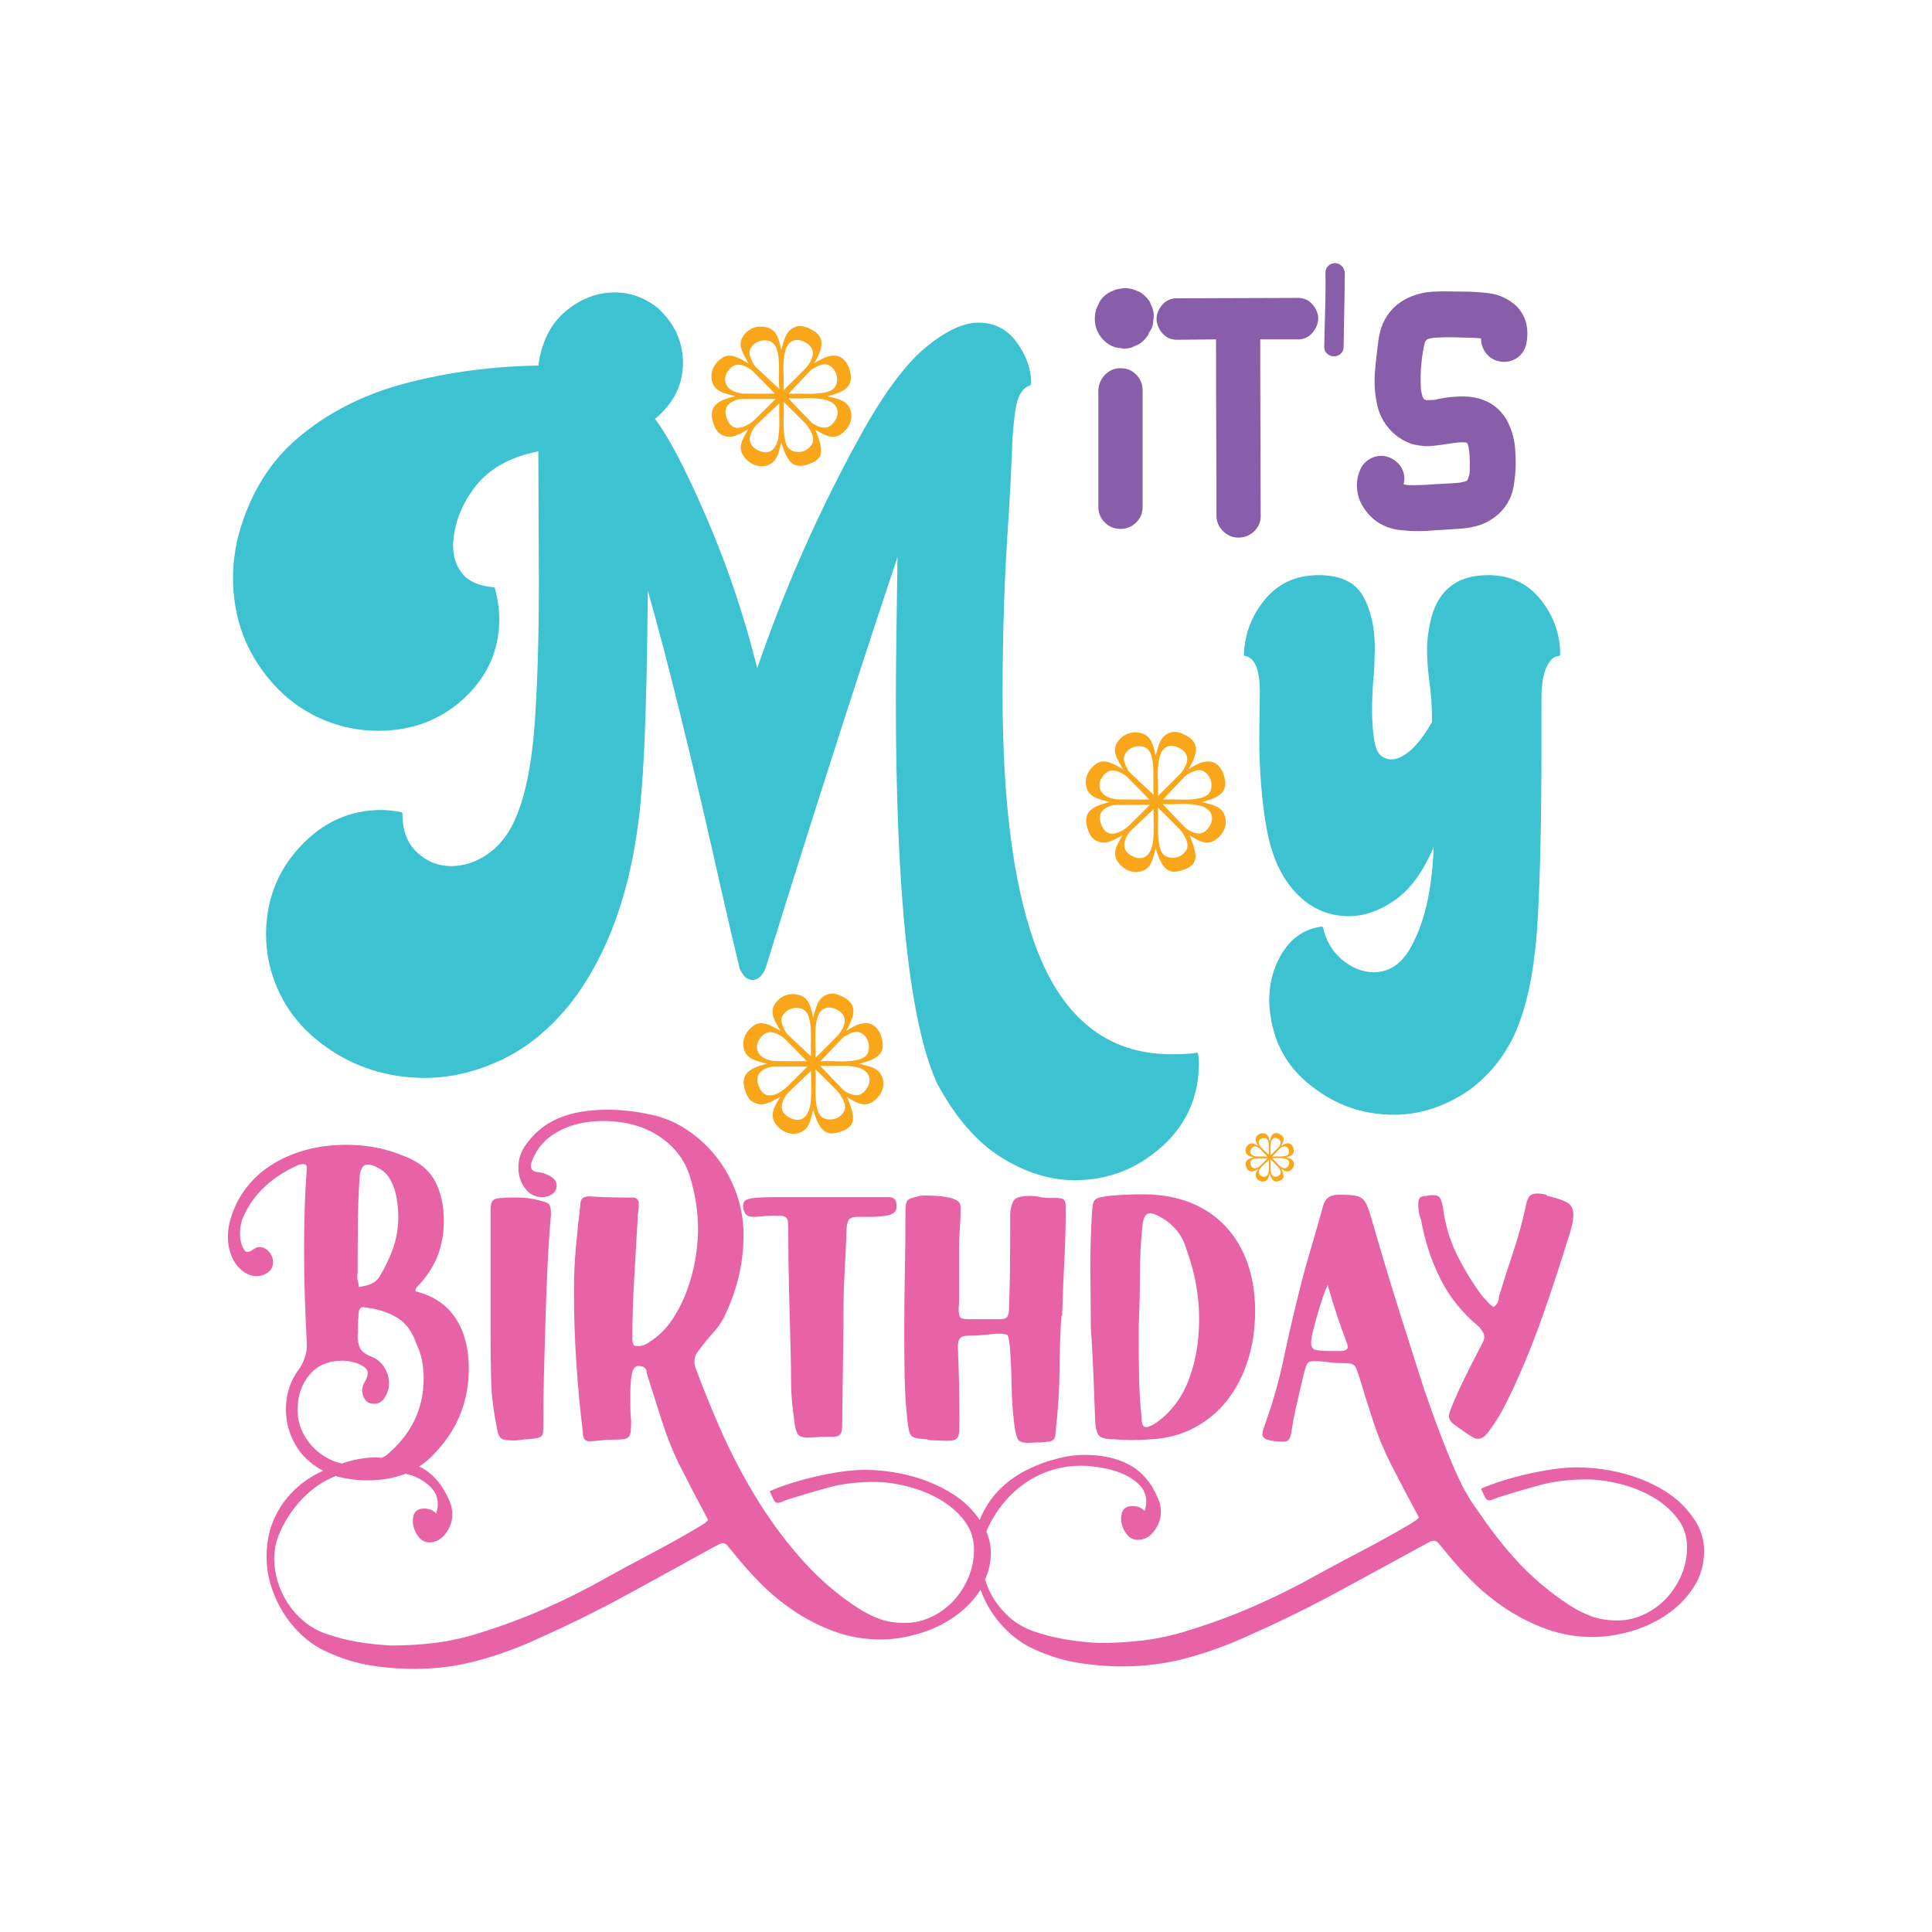 <?xml version="1.0" encoding="utf-8"?>
<!-- Generator: Adobe Illustrator 22.0.1, SVG Export Plug-In . SVG Version: 6.00 Build 0)  -->
<svg version="1.1" id="Layer_1" xmlns="http://www.w3.org/2000/svg" xmlns:xlink="http://www.w3.org/1999/xlink" x="0px" y="0px"
	 width="864px" height="864px" viewBox="0 0 864 864" style="enable-background:new 0 0 864 864;" xml:space="preserve">
<style type="text/css">
	.st0{fill:#F9A61A;}
	.st1{fill:#E863A5;}
	.st2{fill:#3DC2D1;}
	.st3{fill:#885EAA;}
</style>
<g>
	<path class="st0" d="M384.155,475.697c4.496,1.173,9.287,1.68,10.601,6.787c0.98,3.811-0.758,7.264-3.674,9.664
		c-4.289,3.53-8.281,0.876-12.301-1.549c4.198,9.835,3.602,13.13-2.602,15.387c-6.59,2.397-9.579,0.135-12.541-9.596
		c-1.191,4.377-1.692,9.351-7.08,10.442c-3.8,0.769-7.22-0.972-9.53-4.004c-3.232-4.244-0.592-8.047,1.852-12.288
		c-4.022,2.12-7.555,4.652-11.807,2.473c-2.464-1.263-3.409-3.708-4.094-6.2c-1.618-5.88,1.311-9.127,10.128-11.09
		c-4.589-1.337-9.812-1.867-10.614-7.612c-0.528-3.78,1.294-7.121,4.435-9.363c2.959-2.113,6.09-1.415,12.106,2.334
		c-2.281-4.294-5.626-8.404-1.892-12.977c2.49-3.049,6.263-4.219,10.076-3.181c4.734,1.288,5.418,5.684,6.398,10.086
		c1.318-4.203,1.821-8.65,6.448-10.319c2.436-0.879,4.703-0.012,6.862,1.092c5.743,2.939,6.255,7.05,1.49,15.159
		c3.413-1.924,6.306-3.831,9.888-3.289c2.942,0.445,5.292,3.2,6.171,7.233C395.759,470.78,393.059,473.673,384.155,475.697z
		 M360.788,474.583c-3.284-3.368-6.384-6.631-9.585-9.79c-1.406-1.387-3.123-2.387-5.056-2.937
		c-1.976-0.563-3.729-0.187-5.203,1.284c-4.093,4.086-2.881,9.153,2.617,10.811c1.088,0.328,2.242,0.588,3.37,0.604
		C351.504,474.622,356.078,474.583,360.788,474.583z M362.798,472.495c-0.599-5.571,0.49-11.243-0.86-16.821
		c-0.569-2.352-1.755-4.41-4.344-4.819c-2.839-0.449-5.438,0.421-7.228,2.77c-1.63,2.139-0.785,4.383,0.252,6.497
		c0.43,0.877,0.911,1.804,1.601,2.467C355.645,465.881,359.148,469.093,362.798,472.495z M366.829,476.657
		c3.469,3.645,6.648,7.072,9.936,10.391c1.216,1.227,2.799,2.008,4.482,2.484c2.185,0.619,4.033,0.083,5.528-1.667
		c3.672-4.299,2.444-8.904-2.988-10.423C378.255,475.896,372.575,476.954,366.829,476.657z M362.748,478.881
		c-3.602,3.408-7.087,6.645-10.486,9.97c-0.742,0.726-1.267,1.721-1.737,2.67c-1.955,3.951-0.76,6.947,3.398,8.681
		c3.659,1.527,6.435,0.194,7.863-3.814c0.274-0.768,0.488-1.574,0.602-2.38C363.106,488.959,362.595,483.893,362.748,478.881z
		 M366.911,474.636c5.504-0.39,11.084,0.608,16.594-0.651c2.431-0.556,4.594-1.718,5.008-4.45c0.416-2.748-0.401-5.308-2.612-7.073
		c-2.169-1.731-4.52-0.937-6.71,0.19c-0.941,0.484-1.926,1.021-2.65,1.768C373.345,467.712,370.238,471.09,366.911,474.636z
		 M364.652,478.153c0.435,6.251-0.496,11.841,0.723,17.354c0.537,2.429,1.76,4.599,4.467,5.027c2.746,0.434,5.316-0.396,7.069-2.629
		c1.708-2.176,0.97-4.539-0.21-6.717c-0.622-1.148-1.327-2.308-2.226-3.238C371.45,484.822,368.321,481.795,364.652,478.153z
		 M364.691,473.017c3.583-3.552,6.816-6.656,9.914-9.888c1.003-1.046,1.803-2.359,2.433-3.676c1.587-3.319,0.564-6.153-2.674-7.861
		c-4.269-2.251-7.729-0.778-8.973,4.101C363.976,461.241,364.996,466.904,364.691,473.017z M361.075,476.979
		c-5.435,0-10.432-0.046-15.428,0.029c-1.391,0.021-2.739,0.535-3.977,1.213c-3.026,1.657-3.736,4.374-2.132,8.065
		c1.383,3.182,3.732,4.259,6.97,3.187c2.071-0.685,3.834-1.892,5.377-3.389C354.889,483.171,357.835,480.196,361.075,476.979z"/>
	<path class="st0" d="M537.311,358.656c4.496,1.173,9.287,1.68,10.601,6.787c0.98,3.811-0.758,7.264-3.674,9.664
		c-4.289,3.53-8.281,0.876-12.301-1.549c4.198,9.835,3.602,13.13-2.602,15.387c-6.59,2.397-9.579,0.135-12.541-9.596
		c-1.191,4.377-1.692,9.351-7.08,10.442c-3.8,0.769-7.22-0.972-9.53-4.004c-3.232-4.244-0.592-8.047,1.852-12.288
		c-4.022,2.12-7.555,4.652-11.807,2.473c-2.464-1.263-3.409-3.708-4.094-6.2c-1.618-5.88,1.311-9.127,10.128-11.09
		c-4.589-1.337-9.812-1.867-10.614-7.612c-0.528-3.78,1.294-7.121,4.435-9.363c2.959-2.113,6.09-1.415,12.106,2.334
		c-2.281-4.294-5.626-8.404-1.892-12.977c2.49-3.049,6.263-4.219,10.076-3.181c4.734,1.288,5.418,5.684,6.398,10.086
		c1.318-4.203,1.821-8.65,6.448-10.319c2.436-0.879,4.703-0.012,6.862,1.092c5.743,2.939,6.255,7.05,1.49,15.159
		c3.413-1.924,6.306-3.831,9.888-3.289c2.942,0.445,5.292,3.2,6.171,7.233C548.915,353.739,546.215,356.632,537.311,358.656z
		 M513.944,357.542c-3.284-3.368-6.384-6.631-9.585-9.79c-1.406-1.387-3.123-2.387-5.056-2.938
		c-1.976-0.563-3.729-0.187-5.203,1.284c-4.093,4.086-2.881,9.153,2.617,10.811c1.088,0.328,2.242,0.588,3.37,0.604
		C504.66,357.581,509.233,357.542,513.944,357.542z M515.953,355.454c-0.599-5.571,0.49-11.243-0.86-16.821
		c-0.569-2.352-1.755-4.41-4.344-4.819c-2.839-0.449-5.438,0.421-7.228,2.77c-1.63,2.139-0.785,4.383,0.252,6.497
		c0.43,0.877,0.911,1.804,1.601,2.467C508.801,348.84,512.304,352.052,515.953,355.454z M519.985,359.616
		c3.469,3.645,6.648,7.072,9.936,10.391c1.216,1.227,2.799,2.008,4.482,2.484c2.185,0.619,4.033,0.083,5.528-1.667
		c3.672-4.299,2.444-8.904-2.988-10.423C531.411,358.855,525.73,359.913,519.985,359.616z M515.904,361.84
		c-3.602,3.408-7.087,6.645-10.486,9.97c-0.742,0.726-1.267,1.721-1.737,2.67c-1.955,3.95-0.76,6.947,3.398,8.681
		c3.659,1.527,6.435,0.194,7.863-3.814c0.274-0.768,0.488-1.574,0.602-2.38C516.261,371.918,515.751,366.852,515.904,361.84z
		 M520.067,357.595c5.504-0.39,11.084,0.608,16.593-0.651c2.431-0.556,4.594-1.718,5.008-4.45c0.416-2.748-0.401-5.308-2.612-7.073
		c-2.169-1.731-4.52-0.937-6.71,0.19c-0.941,0.484-1.926,1.021-2.65,1.768C526.501,350.671,523.393,354.049,520.067,357.595z
		 M517.807,361.112c0.435,6.251-0.496,11.841,0.723,17.354c0.537,2.429,1.76,4.599,4.467,5.027c2.746,0.434,5.316-0.396,7.069-2.629
		c1.708-2.176,0.97-4.539-0.21-6.717c-0.622-1.148-1.327-2.308-2.226-3.238C524.606,367.781,521.477,364.754,517.807,361.112z
		 M517.847,355.976c3.583-3.552,6.816-6.656,9.914-9.888c1.003-1.046,1.803-2.359,2.433-3.676c1.587-3.319,0.564-6.153-2.674-7.861
		c-4.269-2.251-7.729-0.778-8.973,4.101C517.131,344.2,518.151,349.863,517.847,355.976z M514.23,359.938
		c-5.435,0-10.432-0.046-15.428,0.029c-1.391,0.021-2.739,0.535-3.977,1.213c-3.026,1.657-3.736,4.373-2.132,8.065
		c1.383,3.182,3.733,4.259,6.97,3.187c2.071-0.685,3.834-1.892,5.377-3.389C508.045,366.13,510.99,363.155,514.23,359.938z"/>
	<path class="st0" d="M574.915,517.57c1.557,0.406,3.217,0.582,3.672,2.351c0.34,1.32-0.262,2.516-1.273,3.348
		c-1.486,1.223-2.869,0.304-4.261-0.536c1.454,3.407,1.248,4.548-0.901,5.33c-2.283,0.83-3.318,0.047-4.344-3.324
		c-0.413,1.516-0.586,3.239-2.452,3.617c-1.316,0.266-2.501-0.337-3.301-1.387c-1.12-1.47-0.205-2.788,0.641-4.257
		c-1.393,0.734-2.617,1.611-4.09,0.857c-0.853-0.437-1.181-1.284-1.418-2.148c-0.56-2.037,0.454-3.161,3.508-3.841
		c-1.59-0.463-3.399-0.647-3.677-2.637c-0.183-1.309,0.448-2.466,1.536-3.243c1.025-0.732,2.11-0.49,4.193,0.809
		c-0.79-1.488-1.949-2.911-0.655-4.495c0.863-1.056,2.169-1.461,3.49-1.102c1.64,0.446,1.877,1.969,2.216,3.494
		c0.457-1.456,0.631-2.996,2.233-3.574c0.844-0.304,1.629-0.004,2.377,0.378c1.989,1.018,2.167,2.442,0.516,5.251
		c1.182-0.667,2.184-1.327,3.425-1.139c1.019,0.154,1.833,1.109,2.137,2.505C578.935,515.867,577.999,516.869,574.915,517.57z
		 M566.821,517.184c-1.138-1.167-2.211-2.297-3.32-3.391c-0.487-0.481-1.082-0.827-1.751-1.018
		c-0.685-0.195-1.292-0.065-1.802,0.445c-1.418,1.415-0.998,3.171,0.907,3.745c0.377,0.114,0.777,0.204,1.167,0.209
		C563.605,517.198,565.189,517.184,566.821,517.184z M567.517,516.461c-0.207-1.93,0.17-3.894-0.298-5.827
		c-0.197-0.815-0.608-1.528-1.505-1.669c-0.983-0.156-1.884,0.146-2.504,0.959c-0.565,0.741-0.272,1.518,0.087,2.251
		c0.149,0.304,0.316,0.625,0.555,0.854C565.039,514.17,566.253,515.283,567.517,516.461z M568.914,517.903
		c1.202,1.262,2.303,2.45,3.442,3.599c0.421,0.425,0.97,0.696,1.553,0.861c0.757,0.214,1.397,0.029,1.915-0.577
		c1.272-1.489,0.846-3.084-1.035-3.61C572.871,517.639,570.904,518.006,568.914,517.903z M567.5,518.673
		c-1.248,1.181-2.455,2.302-3.632,3.454c-0.257,0.251-0.439,0.596-0.602,0.925c-0.677,1.368-0.263,2.406,1.177,3.007
		c1.268,0.529,2.229,0.067,2.724-1.321c0.095-0.266,0.169-0.545,0.209-0.824C567.624,522.164,567.447,520.409,567.5,518.673z
		 M568.942,517.203c1.906-0.135,3.839,0.211,5.748-0.226c0.842-0.192,1.591-0.595,1.735-1.541c0.144-0.952-0.139-1.839-0.905-2.45
		c-0.751-0.599-1.566-0.324-2.324,0.066c-0.326,0.168-0.667,0.354-0.918,0.612C571.171,514.804,570.094,515.974,568.942,517.203z
		 M568.159,518.421c0.151,2.165-0.172,4.102,0.25,6.011c0.186,0.841,0.61,1.593,1.547,1.741c0.951,0.15,1.841-0.137,2.449-0.911
		c0.592-0.754,0.336-1.572-0.073-2.327c-0.215-0.398-0.459-0.8-0.771-1.122C570.514,520.731,569.43,519.683,568.159,518.421z
		 M568.173,516.642c1.241-1.23,2.361-2.305,3.434-3.425c0.347-0.362,0.625-0.817,0.843-1.273c0.55-1.15,0.195-2.131-0.926-2.723
		c-1.479-0.78-2.677-0.269-3.108,1.421C567.925,512.563,568.278,514.525,568.173,516.642z M566.92,518.014
		c-1.882,0-3.614-0.016-5.344,0.01c-0.482,0.007-0.949,0.185-1.377,0.42c-1.048,0.574-1.294,1.515-0.738,2.794
		c0.479,1.102,1.293,1.475,2.414,1.104c0.717-0.237,1.328-0.656,1.863-1.174C564.778,520.159,565.798,519.129,566.92,518.014z"/>
	<path class="st0" d="M369.889,177.169c4.496,1.173,9.287,1.68,10.601,6.787c0.98,3.811-0.758,7.264-3.674,9.664
		c-4.29,3.53-8.281,0.876-12.301-1.549c4.198,9.835,3.602,13.13-2.602,15.387c-6.59,2.397-9.579,0.135-12.541-9.596
		c-1.191,4.377-1.692,9.351-7.08,10.442c-3.8,0.769-7.22-0.972-9.53-4.004c-3.232-4.244-0.592-8.047,1.852-12.288
		c-4.022,2.12-7.555,4.652-11.807,2.473c-2.464-1.263-3.409-3.708-4.094-6.2c-1.618-5.88,1.311-9.127,10.128-11.09
		c-4.589-1.337-9.812-1.867-10.614-7.612c-0.528-3.78,1.294-7.121,4.435-9.363c2.959-2.113,6.09-1.415,12.106,2.334
		c-2.281-4.294-5.626-8.404-1.892-12.977c2.49-3.049,6.263-4.219,10.076-3.181c4.734,1.288,5.418,5.684,6.398,10.086
		c1.318-4.203,1.821-8.65,6.448-10.319c2.436-0.879,4.703-0.012,6.862,1.092c5.743,2.939,6.255,7.05,1.49,15.159
		c3.413-1.924,6.306-3.831,9.888-3.289c2.942,0.445,5.292,3.2,6.171,7.233C381.493,172.251,378.793,175.145,369.889,177.169z
		 M346.522,176.054c-3.284-3.368-6.384-6.631-9.585-9.79c-1.406-1.387-3.123-2.387-5.056-2.937
		c-1.976-0.563-3.729-0.187-5.203,1.284c-4.093,4.086-2.881,9.153,2.617,10.811c1.088,0.328,2.242,0.588,3.37,0.604
		C337.238,176.094,341.812,176.054,346.522,176.054z M348.532,173.967c-0.599-5.571,0.49-11.243-0.86-16.821
		c-0.569-2.352-1.755-4.41-4.344-4.819c-2.839-0.449-5.438,0.421-7.228,2.77c-1.63,2.139-0.785,4.383,0.252,6.497
		c0.43,0.877,0.911,1.804,1.601,2.467C341.379,167.353,344.882,170.565,348.532,173.967z M352.563,178.129
		c3.469,3.645,6.648,7.072,9.936,10.391c1.216,1.227,2.799,2.008,4.482,2.484c2.185,0.619,4.033,0.083,5.528-1.667
		c3.672-4.299,2.444-8.904-2.988-10.423C363.989,177.368,358.309,178.426,352.563,178.129z M348.482,180.352
		c-3.602,3.408-7.087,6.645-10.486,9.97c-0.742,0.726-1.267,1.721-1.737,2.67c-1.955,3.951-0.76,6.947,3.398,8.681
		c3.659,1.527,6.435,0.194,7.863-3.814c0.274-0.768,0.488-1.574,0.602-2.38C348.84,190.431,348.329,185.365,348.482,180.352z
		 M352.645,176.108c5.504-0.39,11.084,0.608,16.593-0.651c2.431-0.556,4.594-1.718,5.008-4.45c0.416-2.748-0.401-5.308-2.612-7.073
		c-2.169-1.731-4.52-0.937-6.71,0.19c-0.941,0.484-1.926,1.021-2.65,1.768C359.079,169.184,355.972,172.562,352.645,176.108z
		 M350.386,179.625c0.435,6.251-0.496,11.841,0.723,17.354c0.537,2.429,1.76,4.599,4.467,5.027c2.746,0.434,5.316-0.396,7.069-2.629
		c1.708-2.176,0.97-4.539-0.21-6.717c-0.622-1.148-1.327-2.308-2.226-3.238C357.184,186.294,354.055,183.267,350.386,179.625z
		 M350.425,174.489c3.583-3.552,6.816-6.656,9.914-9.888c1.003-1.046,1.803-2.359,2.433-3.676c1.587-3.319,0.564-6.153-2.674-7.861
		c-4.269-2.251-7.729-0.778-8.973,4.101C349.71,162.712,350.73,168.376,350.425,174.489z M346.809,178.451
		c-5.435,0-10.432-0.046-15.428,0.029c-1.391,0.021-2.739,0.535-3.977,1.213c-3.026,1.657-3.736,4.373-2.132,8.065
		c1.383,3.182,3.732,4.259,6.97,3.187c2.071-0.685,3.834-1.892,5.377-3.389C340.623,184.643,343.569,181.668,346.809,178.451z"/>
	<g>
		<path class="st1" d="M221.898,636.789c0.241,1.682,0.509,3.032,0.814,4.05c0.295,1.029,0.718,1.778,1.259,2.261
			c0.541,0.472,1.324,0.772,2.341,0.9c1.018,0.118,2.315,0.172,3.874,0.172c0.96,0,1.918-0.086,2.883-0.268
			c0.959-0.182,1.8-0.268,2.524-0.268c1.8-0.118,3.209-0.268,4.232-0.45c1.018-0.183,1.773-0.482,2.25-0.9
			c0.482-0.418,0.75-1.115,0.814-2.068c0.058-0.964,0.091-2.282,0.091-3.964c0-7.211,0.086-14.444,0.268-21.709
			c0.182-7.265,0.391-14.626,0.632-22.073c0.236-8.165,0.541-16.395,0.9-24.677c0.359-8.293,0.9-16.512,1.618-24.687
			c0-2.4-0.3-3.922-0.9-4.586c-0.6-0.664-2.1-1.232-4.501-1.715c-2.883-0.836-6.129-1.264-9.729-1.264c-0.964,0-1.955,0-2.973,0
			c-1.023,0-2.014,0.064-2.974,0.183c-2.4,0-3.991,0.332-4.773,0.996c-0.782,0.653-1.168,2.132-1.168,4.414v56.201
			c0,6.729,0.085,13.362,0.267,19.909C219.83,623.791,220.575,630.306,221.898,636.789z"/>
		<path class="st1" d="M336.834,544.189c1.441,0,2.909-0.086,4.415-0.268c1.5-0.182,2.968-0.268,4.409-0.268
			c1.559,0,2.796,0.032,3.697,0.086c0.9,0.064,1.591,0.279,2.068,0.632c0.482,0.364,0.782,0.964,0.906,1.8
			c0.118,0.846,0.177,1.982,0.177,3.429c0,9.129,0.118,18.312,0.359,27.559c0.241,9.248,0.482,18.441,0.724,27.559
			c0.118,4.211,0.182,8.379,0.182,12.526c0,4.146,0.235,8.314,0.718,12.515c0.359,2.882,0.659,5.197,0.9,6.943
			c0.241,1.736,0.568,3.065,0.991,3.964c0.418,0.9,1.018,1.5,1.8,1.8c0.782,0.3,1.773,0.45,2.973,0.45
			c0.959,0,2.1-0.064,3.423-0.182c1.318-0.118,2.883-0.182,4.683-0.182c1.682,0,3.032-0.032,4.056-0.086
			c1.018-0.064,1.768-0.332,2.25-0.814c0.482-0.482,0.782-1.232,0.9-2.25c0.118-1.018,0.182-2.432,0.182-4.232l0.541-41.8v-5.4
			c0-6.483,0.177-12.911,0.542-19.277c0.359-6.365,0.659-12.911,0.9-19.641c0.118-1.682,0.477-2.904,1.082-3.686
			c0.6-0.782,1.918-1.178,3.959-1.178h6.129c2.759,0,5.315-0.268,7.656-0.804c2.342-0.547,3.509-1.832,3.509-3.879
			c0-1.682-0.333-2.786-0.991-3.333c-0.659-0.536-1.468-0.804-2.427-0.804h-44.141c-2.764,0-5.465,0-8.106,0
			c-2.641,0-5.288,0.118-7.923,0.354c-1.324,0.118-2.497,0.396-3.515,0.814c-1.018,0.417-1.533,1.35-1.533,2.786
			c0,1.447,0.359,2.614,1.082,3.514C334.128,543.739,335.27,544.189,336.834,544.189z"/>
		<path class="st1" d="M405.829,635.706c0.236,1.8,0.476,3.215,0.718,4.232c0.241,1.029,0.632,1.779,1.174,2.25
			c0.541,0.482,1.318,0.814,2.341,0.997c1.018,0.182,2.432,0.332,4.232,0.45c0.724,0.236,1.441,0.386,2.164,0.45
			c0.718,0.064,1.441,0.086,2.16,0.086c0.959,0,1.832,0.032,2.614,0.096c0.777,0.054,1.468,0.086,2.068,0.086
			c1.441,0,2.55-0.118,3.332-0.354c0.782-0.246,1.356-0.697,1.715-1.351c0.359-0.664,0.568-1.629,0.632-2.882
			c0.059-1.264,0.085-2.915,0.085-4.961c0-5.4-0.059-10.833-0.177-16.298c-0.123-5.465-0.306-10.908-0.541-16.308
			c0-1.682,0.327-2.915,0.991-3.697c0.659-0.772,1.827-1.168,3.509-1.168c2.041,0,4.115-0.086,6.22-0.268
			c2.095-0.182,4.292-0.386,6.573-0.632h0.9c2.4,0,3.782,0.268,4.142,0.814c0.364,0.536,0.659,2.186,0.905,4.951
			c0.477,5.764,0.745,11.529,0.809,17.294c0.059,5.765,0.45,11.529,1.168,17.294c0.482,3.483,1.023,5.765,1.623,6.847
			c0.6,1.082,2.165,1.618,4.683,1.618c0.482,0,1.05-0.032,1.715-0.085c0.659-0.064,1.285-0.086,1.891-0.086h1.982
			c1.559-0.128,2.759-0.246,3.6-0.364c0.841-0.118,1.5-0.396,1.982-0.814c0.477-0.418,0.782-1.082,0.9-1.982
			c0.118-0.9,0.241-2.133,0.359-3.686c0.964-8.647,1.473-17.176,1.532-25.588c0.059-8.4,0.333-16.448,0.814-24.141h0.359
			c0.235-8.647,0.568-16.962,0.991-24.945c0.418-7.993,0.627-15.944,0.627-23.873c0-1.554-0.268-2.614-0.809-3.15
			c-0.542-0.547-1.832-0.814-3.874-0.814h-2.883c-1.441,0-2.823-0.151-4.142-0.45c-1.323-0.3-2.764-0.45-4.323-0.45
			c-3.124,0-5.288,0.428-6.488,1.264c-1.2,0.836-1.983,3.065-2.342,6.665v7.382c0,6.011-0.032,11.894-0.091,17.659
			c-0.059,5.765-0.209,11.648-0.45,17.648c0,1.447-0.241,2.561-0.718,3.343c-0.482,0.782-1.565,1.168-3.241,1.168H433.57
			c-2.164,0-3.515-0.246-4.056-0.718c-0.536-0.482-0.809-1.865-0.809-4.147c0.118-1.082,0.182-2.132,0.182-3.15s0-2.014,0-2.979
			v-20.358c0-3.118,0.118-6.183,0.359-9.183c0.241-3,0.359-6,0.359-9.012c0-1.435-0.333-2.453-0.992-3.065
			c-0.659-0.589-1.832-1.136-3.509-1.617c-2.047-0.472-3.997-0.783-5.856-0.9c-1.865-0.118-3.815-0.182-5.856-0.182
			c-0.841,0-1.506,0.064-1.983,0.182c-1.441,0.364-2.614,0.664-3.514,0.9c-0.9,0.246-1.56,0.6-1.983,1.082
			c-0.418,0.482-0.691,1.147-0.809,1.982c-0.118,0.846-0.177,1.983-0.177,3.418c0,9.129-0.091,18.141-0.273,27.024
			c-0.183,8.894-0.268,17.777-0.268,26.67c0,6.719,0.059,13.362,0.177,19.898C404.682,622.345,405.105,628.988,405.829,635.706z"/>
		<path class="st1" d="M487.8,589.053v4.318c0.476,6.965,0.867,13.962,1.168,20.991c0.3,7.029,0.568,14.144,0.814,21.344
			c0.236,3.483,0.9,5.679,1.977,6.579c1.082,0.9,3.182,1.35,6.306,1.35c1.323,0.118,2.706,0.204,4.147,0.268
			c1.441,0.064,2.882,0.097,4.323,0.097s2.85-0.032,4.232-0.097c1.377-0.064,2.733-0.15,4.05-0.268
			c7.088-0.364,13.512-2.068,19.277-5.132c5.765-3.065,10.662-7.147,14.685-12.248c4.023-5.111,7.115-11.079,9.279-17.926
			c2.159-6.847,3.241-14.24,3.241-22.159c0-7.683-1.115-14.712-3.332-21.077c-2.224-6.365-5.471-11.862-9.729-16.491
			c-4.265-4.618-9.521-8.197-15.762-10.715c-6.247-2.518-13.452-3.782-21.618-3.782c-2.524,0-5.047,0.064-7.57,0.182
			c-2.518,0.118-5.041,0.3-7.565,0.536c-1.559,0.246-2.791,0.45-3.691,0.632c-0.9,0.182-1.623,0.514-2.165,0.986
			c-0.541,0.482-0.9,1.146-1.077,1.982c-0.182,0.846-0.333,2.111-0.45,3.782c-0.246,3.965-0.423,7.929-0.541,11.894
			c-0.124,3.964-0.183,7.865-0.183,11.711s0.027,7.715,0.091,11.615C487.767,581.338,487.8,585.206,487.8,589.053z M509.235,594.453
			c0-1.682,0.059-3.483,0.182-5.4c0.236-6.011,0.359-12.462,0.359-19.373c0-6.901,0.359-13.962,1.082-21.162
			c0.359-3.965,1.5-5.947,3.423-5.947c1.077,0,2.577,0.536,4.501,1.618c2.764,1.447,5.164,3.364,7.206,5.764
			c2.041,2.411,3.542,5.229,4.506,8.476c3.841,10.447,5.765,20.895,5.765,31.342c0,10.329-1.623,19.608-4.865,27.838
			c-3.241,8.218-8.289,14.616-15.135,19.18c-1.682,0.964-2.941,1.447-3.782,1.447c-1.324,0-1.982-1.5-1.982-4.511
			c-0.6-5.764-0.96-11.465-1.077-17.112c-0.123-5.647-0.182-11.347-0.182-17.112C509.235,597.818,509.235,596.136,509.235,594.453z"
			/>
		<path class="st1" d="M634.795,543.385c0.241,0.782,0.482,1.532,0.724,2.25c1.677,9.365,4.559,18.13,8.647,26.305
			c4.083,8.165,9.848,15.312,17.294,21.43c1.559,1.8,2.341,3.311,2.341,4.511c0,0.718-0.3,1.682-0.9,2.883
			c-0.359,0.718-0.991,1.918-1.891,3.6c-0.9,1.682-1.891,3.6-2.973,5.765c-1.082,2.164-2.223,4.479-3.423,6.932
			c-1.2,2.465-2.282,4.779-3.241,6.933c-0.965,2.164-1.774,4.093-2.432,5.765c-0.664,1.693-0.991,2.829-0.991,3.429
			c0,1.318,0.632,2.497,1.891,3.515c1.259,1.018,3.333,2.486,6.215,4.414c1.082,0.718,2.009,1.285,2.791,1.703
			c0.782,0.428,1.532,0.632,2.256,0.632c1.677,0,3.477-1.436,5.4-4.318c2.041-2.765,3.814-5.561,5.315-8.379
			c1.5-2.818,2.973-5.733,4.414-8.743c5.283-11.401,9.97-22.963,14.053-34.674s7.982-23.627,11.711-35.757
			c0.595-1.918,1.018-3.546,1.259-4.865c0.241-1.318,0.359-2.528,0.359-3.611c0-2.4-0.873-4.136-2.609-5.218
			c-1.747-1.082-4.715-2.1-8.92-3.065h-0.177c-0.246-0.236-0.364-0.418-0.364-0.536c-1.56-0.365-2.942-0.547-4.142-0.547
			c-1.682,0-2.883,0.482-3.605,1.446c-0.718,0.965-1.259,2.636-1.618,5.036c-1.565,6.976-3.423,13.673-5.588,20.091
			c-2.159,6.43-4.265,13.008-6.306,19.727c0,0.718-0.15,1.468-0.45,2.25c-0.3,0.782-0.927,1.532-1.891,2.25
			c-0.959-0.6-1.8-1.318-2.518-2.154c-0.723-0.846-1.564-1.747-2.523-2.711c-4.447-6.001-8.262-12.248-11.439-18.73
			c-3.187-6.483-5.256-13.576-6.215-21.259c-0.364-1.918-0.814-3.268-1.355-4.05c-0.542-0.782-1.527-1.178-2.969-1.178
			c-0.482,0-0.964,0.032-1.441,0.096c-0.482,0.064-1.023,0.15-1.623,0.268c-1.323,0-2.25,0.246-2.791,0.718
			c-0.541,0.482-0.814,1.447-0.814,2.883c0,0.364,0,0.761,0,1.179c0,0.417,0.059,0.932,0.182,1.532
			C634.436,541.852,634.554,542.603,634.795,543.385z"/>
		<path class="st1" d="M754.812,675.671c-2.426-3.011-5.452-5.711-9.083-8.111c-3.636-2.4-7.63-4.447-11.99-6.129
			c-4.361-1.682-8.997-2.968-13.903-3.868c-4.907-0.9-9.84-1.35-14.806-1.35c-3.031,0-6.451,0.268-10.266,0.804
			c-3.814,0.546-7.694,1.264-11.628,2.164c-3.939,0.9-7.722,1.918-11.358,3.065c-3.632,1.136-6.781,2.315-9.445,3.515
			c0.843,1.918,1.481,3.268,1.908,4.05c0.421,0.782,1,1.168,1.723,1.168c0.486,0,1-0.118,1.546-0.354
			c0.545-0.246,1.302-0.547,2.269-0.9c6.42-2.047,12.72-3.911,18.896-5.582c6.182-1.693,13.082-2.529,20.717-2.529
			c4.723,0,9.72,0.664,14.988,1.982c5.269,1.318,10.11,3.247,14.535,5.765c4.42,2.518,8.111,5.679,11.083,9.461
			c2.967,3.783,4.452,8.133,4.452,13.062c0,4.318-0.816,8.433-2.453,12.333c-1.637,3.901-3.88,7.394-6.722,10.458
			c-2.848,3.053-6.176,5.486-9.996,7.286c-3.814,1.811-7.84,2.711-12.082,2.711c-4.242,0-8.024-0.611-11.353-1.811
			c-3.334-1.2-6.575-2.818-9.721-4.854c-8.964-5.764-17.112-12.676-24.44-20.723c-5.795-6.365-11.031-13.266-15.956-20.458
			c-0.112-0.168-0.223-0.335-0.369-0.531c-1.174-1.726-2.446-3.361-3.57-5.135c-1.186-1.873-2.24-3.839-3.379-5.746
			c-6.142-12.103-13.036-31.018-17.458-43.892c-3.757-11.708-7.493-23.407-11.163-35.084c-4.324-13.747-8.465-27.538-12.43-41.35
			c-0.718-2.518-1.382-4.5-1.982-5.936c-0.6-1.447-1.382-2.529-2.341-3.247c-0.965-0.718-2.25-1.168-3.874-1.351
			c-1.618-0.182-3.815-0.268-6.574-0.268c-3.724,0-6.006,1.618-6.847,4.865c-1.924,6.964-3.874,13.78-5.856,20.444
			c-1.983,6.665-3.815,13.479-5.492,20.444c-2.282,9.129-4.414,18.408-6.397,27.838c-1.982,9.429-4.591,18.709-7.838,27.827
			c-0.482,1.329-0.873,2.464-1.168,3.429c-0.306,0.964-0.45,1.736-0.45,2.336c0,1.082,0.836,1.897,2.518,2.432
			c1.682,0.546,3.964,0.814,6.847,0.814c1.2,0,2.041-0.332,2.523-0.996c0.477-0.654,0.836-1.704,1.082-3.151
			c0.6-4.2,1.409-8.465,2.432-12.794c1.018-4.318,2.009-8.582,2.968-12.783c0.6-2.4,1.142-4.062,1.623-4.961
			c0.477-0.9,1.441-1.35,2.883-1.35c1.918,0,4.023,0.16,6.306,0.45c2.283,0.3,4.441,0.45,6.483,0.45
			c1.441,0,2.582,0.064,3.423,0.182c0.841,0.129,1.5,0.397,1.982,0.814c0.482,0.418,0.873,1.082,1.174,1.983
			c0.294,0.9,0.691,2.068,1.168,3.514c0.728,2.265,1.385,4.398,2.043,6.529h-0.07c0.912,2.856,1.825,5.695,2.737,8.538
			c0.24,0.757,0.447,1.455,0.695,2.228c0.052,0.142,0.09,0.242,0.141,0.381c0.166,0.515,0.333,1.043,0.499,1.556
			c2.059,6.376,4.604,12.612,7.635,18.74c4.112,8.048,8.413,16.212,12.898,24.506c-0.486,0.718-1.243,1.372-2.269,1.972
			c-1.032,0.6-1.908,1.146-2.637,1.629c-6.787,3.964-13.568,7.715-20.35,11.261c-6.786,3.536-13.567,7.169-20.349,10.898
			c-9.207,5.164-18.625,9.847-28.254,14.047c-9.629,4.2-19.587,7.865-29.886,10.994c-6.544,2.036-13.022,3.45-19.442,4.232
			c-6.419,0.782-13.017,1.168-19.804,1.168c-5.09-0.235-10.142-0.782-15.173-1.618c-5.025-0.846-9.904-2.1-14.627-3.782
			c-3.63-1.329-6.873-3.182-9.721-5.582c-2.842-2.411-5.236-5.111-7.176-8.111c-1.868-2.898-3.296-5.973-4.322-9.211
			c1.546-3.655,2.601-7.518,2.601-11.831c0-3.329-0.696-6.538-2.01-9.637c0.115-0.276,0.156-0.573,0.28-0.846
			c1.94-4.329,4.361-8.261,7.268-11.798c2.907-3.546,6.175-6.579,9.812-9.108c3.631-2.518,7.57-4.436,11.812-5.765
			c4.241-1.318,8.662-1.972,13.26-1.972c2.789,0,5.879,0.29,9.267,0.9c3.393,0.6,6.543,1.521,9.451,2.786
			c2.906,1.264,5.36,2.915,7.359,4.961c1.993,2.036,2.993,4.501,2.993,7.382c0,0.6-0.06,1.264-0.178,1.983
			c-0.119,0.718-0.303,1.435-0.545,2.164c-1.454-1.447-3.269-2.164-5.453-2.164c-3.387,0-5.084,1.853-5.084,5.582
			c0,2.164,0.697,4.297,2.086,6.397c1.394,2.1,3.182,3.151,5.36,3.151c2.906,0,5.36-1.318,7.359-3.965
			c1.999-2.635,2.999-5.465,2.999-8.465c0-1.2-0.119-2.346-0.362-3.418c-0.243-1.082-0.665-2.229-1.275-3.429
			c-2.783-6.483-6.906-11.23-12.353-14.23c-5.452-3-12.173-4.501-20.17-4.501c-4.236,0-8.657,0.654-13.26,1.983
			c-4.604,1.189-9.089,2.936-13.448,5.218c-4.361,2.282-8.235,5.164-11.629,8.647c-3.388,3.483-6.111,7.597-8.176,12.344
			c-0.135,0.312-0.178,0.681-0.304,0.998c-0.707-1.019-1.402-2.039-2.263-3.03c-2.406-3.011-5.406-5.711-9.006-8.111
			c-3.605-2.4-7.565-4.447-11.888-6.129c-4.324-1.682-8.92-2.968-13.785-3.868c-4.865-0.9-9.756-1.35-14.68-1.35
			c-3.005,0-6.397,0.268-10.179,0.804c-3.782,0.546-7.629,1.264-11.529,2.164c-3.906,0.9-7.656,1.918-11.261,3.065
			c-3.601,1.136-6.724,2.315-9.365,3.515c0.836,1.918,1.468,3.268,1.891,4.05c0.417,0.782,0.991,1.168,1.709,1.168
			c0.482,0,0.991-0.118,1.533-0.354c0.541-0.246,1.291-0.547,2.25-0.9c6.365-2.047,12.612-3.911,18.736-5.582
			c6.129-1.693,12.971-2.529,20.541-2.529c4.683,0,9.638,0.664,14.861,1.982c5.224,1.318,10.024,3.247,14.412,5.765
			c4.383,2.518,8.042,5.679,10.989,9.461c2.942,3.783,4.414,8.133,4.414,13.062c0,4.318-0.809,8.433-2.432,12.333
			c-1.623,3.901-3.847,7.394-6.665,10.458c-2.823,3.053-6.123,5.486-9.911,7.286c-3.782,1.811-7.774,2.711-11.98,2.711
			c-4.205,0-7.956-0.611-11.256-1.811c-3.306-1.2-6.52-2.818-9.639-4.854c-8.888-5.764-16.967-12.676-24.232-20.723
			c-7.265-8.047-13.844-16.758-19.727-26.123c-5.883-9.365-11.171-19.159-15.853-29.359c-2.934-6.4-5.613-12.798-8.172-19.196
			c-1.524-3.81-3.049-7.62-4.439-11.428c-0.482-1.082-0.718-2.229-0.718-3.429c0-1.082,0.236-2.1,0.718-3.065
			c0.482-0.954,1.142-1.918,1.983-2.883c1.682-2.271,3.482-4.468,5.406-6.568c1.918-2.1,3.542-4.351,4.865-6.761
			c6-12.001,9.006-24.442,9.006-37.289c0-6.483-1.082-12.729-3.241-18.741c-2.165-6-5.165-11.433-9.006-16.297
			c-3.847-4.865-8.412-9.012-13.694-12.43c-5.288-3.429-11.112-5.679-17.476-6.761c-2.883-0.6-5.792-1.05-8.733-1.35
			c-2.947-0.3-5.856-0.45-8.738-0.45c-8.77,0-16.185,1.329-22.25,3.965c-6.065,2.647-11.015,6.847-14.862,12.611
			c-1.8,2.883-2.706,5.947-2.706,9.183c0,3.611,0.991,6.729,2.974,9.376c1.982,2.636,4.537,3.964,7.656,3.964
			c1.688,0,3.187-0.45,4.506-1.36c1.323-0.9,1.982-2.186,1.982-3.868c0-0.964-0.3-1.8-0.9-2.518c-0.6-0.729-1.35-1.329-2.256-1.811
			c-0.9-0.471-1.826-0.867-2.791-1.168c-0.959-0.3-1.859-0.45-2.7-0.45c-1.918-0.354-2.883-1.264-2.883-2.7
			c0-0.718,0.177-1.5,0.541-2.347c2.159-5.764,6.097-10.179,11.798-13.233c5.706-3.065,12.344-4.597,19.909-4.597
			c9.729,0,18.012,2.218,24.859,6.665c6.847,4.447,11.471,10.329,13.871,17.659c2.523,8.047,3.782,16.094,3.782,24.141
			c0,4.201-0.418,8.733-1.259,13.598s-2.132,9.612-3.874,14.23c-1.741,4.629-3.964,8.915-6.665,12.879
			c-2.7,3.965-5.973,7.147-9.82,9.547c-1.682,1.329-3.483,1.982-5.401,1.982c-1.082,0-1.746-0.321-1.982-0.985
			c-0.241-0.664-0.364-1.351-0.364-2.079c0-9.119,0.273-18.13,0.814-27.013c0.541-8.893,1.05-17.776,1.532-26.67
			c0-1.318,0.086-2.453,0.268-3.418c0.182-0.964,0.268-2.1,0.268-3.429c0-1.918-0.96-2.883-2.883-2.883
			c-3.241,0-6.456-0.021-9.639-0.085c-3.182-0.064-6.391-0.204-9.633-0.45c-2.647,0-3.965,1.147-3.965,3.418
			c-0.723,6.247-1.382,12.59-1.982,19.008c-0.605,6.429-0.9,13.062-0.9,19.909c0,10.929,0.359,21.741,1.082,32.424
			c0.718,10.694,1.677,20.895,2.883,30.624c0,2.765,0.9,4.147,2.7,4.147c1.559,0,3.268-0.118,5.132-0.364
			c1.865-0.236,3.633-0.354,5.315-0.354c2.041,0,3.632-0.064,4.774-0.182c1.141-0.118,1.982-0.45,2.523-0.986
			c0.542-0.546,0.868-1.382,0.991-2.528c0.118-1.136,0.183-2.733,0.183-4.769c-0.246-2.047-0.365-4.146-0.365-6.311
			c0-2.164,0-4.265,0-6.301c0-2.647,0.182-5.197,0.542-7.661c0.359-2.454,1.264-3.868,2.705-4.232c0.718,0,1.441,0.085,2.16,0.268
			c0.723,0.182,1.323,0.75,1.8,1.714c0,0.718,0.118,1.447,0.364,2.165c0.236,0.718,0.477,1.435,0.718,2.164
			c0.695,2.208,1.391,4.368,2.086,6.564c1.346,4.249,2.692,8.513,4.038,12.703c2.041,6.376,4.565,12.612,7.57,18.74
			c4.077,8.048,8.342,16.212,12.789,24.506c-0.482,0.718-1.232,1.372-2.25,1.972c-1.023,0.6-1.891,1.146-2.614,1.629
			c-6.729,3.964-13.453,7.715-20.177,11.261c-6.729,3.536-13.452,7.169-20.176,10.898c-9.129,5.164-18.468,9.847-28.015,14.047
			s-19.421,7.865-29.633,10.994c-6.488,2.036-12.911,3.45-19.277,4.232c-6.364,0.782-12.906,1.168-19.635,1.168
			c-5.047-0.235-10.056-0.782-15.044-1.618c-4.982-0.846-9.82-2.1-14.503-3.782c-3.6-1.329-6.815-3.182-9.639-5.582
			c-2.818-2.411-5.191-5.111-7.115-8.111c-1.918-3.001-3.391-6.183-4.414-9.547c-1.018-3.365-1.532-6.729-1.532-10.094
			c0-4.2,0.846-8.164,2.523-11.883c1.924-4.329,4.324-8.261,7.206-11.798c2.883-3.546,6.123-6.579,9.729-9.108
			c2.505-1.752,5.212-3.107,8.011-4.282c4.054,1.192,8.738,1.947,14.507,1.947c5.764,0,11.229-0.933,16.394-2.797
			c0.11-0.039,0.203-0.124,0.313-0.164c1.386,0.43,2.903,0.681,4.193,1.247c2.882,1.264,5.314,2.915,7.297,4.961
			c1.977,2.036,2.968,4.501,2.968,7.382c0,0.6-0.059,1.264-0.177,1.983c-0.118,0.718-0.3,1.435-0.541,2.164
			c-1.441-1.447-3.241-2.164-5.406-2.164c-3.359,0-5.041,1.853-5.041,5.582c0,2.164,0.691,4.297,2.068,6.397
			c1.382,2.1,3.155,3.151,5.315,3.151c2.882,0,5.314-1.318,7.297-3.965c1.982-2.635,2.973-5.465,2.973-8.465
			c0-1.2-0.118-2.346-0.359-3.418c-0.241-1.082-0.659-2.229-1.264-3.429c-2.759-6.483-6.847-11.23-12.248-14.23
			c-0.302-0.168-0.701-0.218-1.011-0.377c2.656-1.746,5.185-3.822,7.493-6.47c5.047-5.4,8.77-11.23,11.171-17.476
			c2.4-6.236,3.606-12.847,3.606-19.812c0-9.012-1.956-16.512-5.856-22.523c-3.906-6-9.821-10.03-17.745-12.065h-0.182v-1.082
			c0.241-0.482,0.509-0.868,0.814-1.168c0.294-0.3,0.568-0.579,0.809-0.814c3.841-4.201,6.633-8.648,8.374-13.33
			c1.741-4.683,2.614-9.729,2.614-15.14c0-6.836-1.291-12.719-3.874-17.648c-2.582-4.929-6.938-8.582-13.062-10.994
			c-4.441-1.918-8.856-3.301-13.238-4.136c-4.388-0.846-8.862-1.264-13.421-1.264c-6.606,0-12.794,0.814-18.559,2.432
			c-5.764,1.618-10.929,3.932-15.494,6.933c-4.565,3-8.406,6.665-11.53,10.994c-3.123,4.318-5.341,9.182-6.665,14.594
			c-0.476,1.918-0.718,4.082-0.718,6.483c0,2.164,0.3,4.265,0.9,6.3c0.6,2.047,1.473,3.879,2.609,5.497
			c1.141,1.618,2.523,2.947,4.146,3.965c1.618,1.018,3.391,1.532,5.315,1.532c1.677,0,3.3-0.546,4.865-1.618
			c1.559-1.082,2.341-2.647,2.341-4.693c0-1.671-0.605-3.204-1.8-4.586c-1.205-1.382-2.647-2.079-4.323-2.079
			c-0.846,0-1.774,0.364-2.797,1.082c-1.018,0.718-1.832,1.082-2.432,1.082s-1.109-0.3-1.527-0.9
			c-0.423-0.6-0.782-1.318-1.082-2.164c-0.3-0.836-0.514-1.704-0.632-2.615c-0.118-0.9-0.177-1.703-0.177-2.421
			c0-2.647,0.418-5.047,1.259-7.212c2.4-5.4,5.674-10.03,9.815-13.876c4.146-3.836,8.92-6.964,14.326-9.365
			c0.718-0.482,1.677-0.718,2.883-0.718c1.077,0,1.618,0.6,1.618,1.8c-0.482,6.247-0.809,12.398-0.991,18.462
			c-0.177,6.065-0.268,12.162-0.268,18.291c0,7.083,0.118,14.144,0.359,21.163c0.241,7.029,0.542,14.144,0.9,21.355
			c0,3.118-0.959,6.365-2.883,9.73c-4.324,5.518-6.483,11.765-6.483,18.73c0,7.329,2.277,13.93,6.847,19.812
			c3.035,3.513,6.338,5.961,9.788,7.824c-0.86,0.407-1.736,0.739-2.587,1.188c-4.324,2.282-8.165,5.164-11.53,8.647
			c-3.359,3.483-6.059,7.597-8.106,12.344c-2.041,4.737-3.059,10.115-3.059,16.127c0,4.554,0.659,8.936,1.977,13.147
			c1.323,4.2,3.097,8.101,5.315,11.711c2.223,3.6,4.805,6.815,7.747,9.633c2.947,2.818,5.979,5.079,9.098,6.761
			c6.847,3.483,13.694,5.85,20.54,7.115c6.842,1.254,14.048,1.886,21.618,1.886c9.724,0,19.217-1.254,28.464-3.783
			c9.248-2.518,18.372-5.882,27.383-10.083c13.448-6.011,26.391-12.408,38.821-19.19c12.429-6.783,24.95-13.662,37.561-20.626
			c1.56-0.836,2.727-1.468,3.515-1.886c0.777-0.429,1.468-0.632,2.068-0.632c0.723,0,1.35,0.321,1.891,0.986
			c0.541,0.664,1.473,1.768,2.791,3.333c3.483,4.447,7.506,8.979,12.07,13.608c4.565,4.618,9.639,8.786,15.226,12.515
			c5.583,3.718,11.589,6.761,18.012,9.097c6.424,2.347,13.244,3.515,20.45,3.515c5.406,0,11.015-0.846,16.844-2.518
			c5.824-1.693,11.139-4.179,15.945-7.479c4.8-3.311,8.765-7.361,11.888-12.162c0.019-0.029,0.024-0.064,0.042-0.093
			c1.186,3.118,2.555,6.115,4.272,8.887c2.242,3.6,4.847,6.815,7.813,9.633c2.972,2.818,6.031,5.079,9.176,6.761
			c6.905,3.483,13.811,5.85,20.716,7.115c6.9,1.254,14.168,1.886,21.804,1.886c9.807,0,19.382-1.254,28.707-3.783
			c9.327-2.518,18.529-5.882,27.617-10.083c13.563-6.011,26.617-12.408,39.153-19.19c12.536-6.783,25.164-13.662,37.883-20.626
			c1.573-0.836,2.751-1.468,3.545-1.886c0.783-0.429,1.481-0.632,2.086-0.632c0.729,0,1.362,0.321,1.908,0.986
			c0.545,0.664,1.485,1.768,2.815,3.333c3.512,4.447,7.57,8.979,12.173,13.608c4.604,4.618,9.721,8.786,15.356,12.515
			c5.631,3.718,11.688,6.761,18.167,9.097c6.479,2.347,13.357,3.515,20.625,3.515c5.452,0,11.109-0.846,16.988-2.518
			c5.873-1.693,11.234-4.179,16.081-7.479c4.842-3.311,8.84-7.361,11.99-12.162c3.151-4.8,4.723-10.265,4.723-16.394
			C762.079,687.136,759.653,681.19,754.812,675.671z M602.103,603.55c-0.664,0.429-1.474,0.632-2.432,0.632h-4.865
			c-3.124,0-5.315-0.182-6.579-0.536c-1.259-0.365-1.891-1.383-1.891-3.065c0-1.2,0.3-3.032,0.9-5.497
			c0.6-2.464,1.291-5.047,2.073-7.747c0.782-2.701,1.591-5.25,2.432-7.661c0.841-2.4,1.5-4.072,1.982-5.036
			c1.441,5.036,2.883,9.697,4.324,13.962c1.441,4.265,2.941,8.497,4.506,12.697C602.912,602.383,602.756,603.133,602.103,603.55z
			 M159.927,569.595c0-7.212,0.027-14.38,0.091-21.527c0.059-7.147,0.327-14.444,0.809-21.891c0.365-3.601,1.56-5.401,3.606-5.401
			c1.318,0,2.941,0.536,4.865,1.618c1.677,0.846,3.091,2.047,4.232,3.6c1.141,1.565,2.041,3.333,2.7,5.315
			c0.659,1.982,1.142,4.115,1.441,6.397c0.3,2.282,0.45,4.5,0.45,6.665c0,4.683-0.75,9.226-2.25,13.608
			c-1.505,4.382-3.573,8.733-6.215,13.051c-0.964,1.446-2.223,2.497-3.782,3.161c-1.565,0.653-3.365,1.103-5.406,1.35
			c0-0.846-0.123-1.629-0.359-2.346c-0.241-0.718-0.359-1.5-0.359-2.336C159.75,570.258,159.809,569.841,159.927,569.595z
			 M141.283,648.415c-2.465-2.229-4.447-4.865-5.947-7.929c-1.5-3.065-2.25-6.397-2.25-9.997c0-6.129,1.742-11.326,5.223-15.59
			c3.483-4.254,8.465-6.386,14.953-6.386c0.959,0,2.1,0.118,3.423,0.354c1.318,0.246,2.55,0.6,3.692,1.082
			c1.141,0.482,2.1,1.05,2.882,1.715c0.783,0.654,1.174,1.414,1.174,2.25c0,1.318-0.423,2.647-1.264,3.964
			c-0.841,1.318-1.259,2.765-1.259,4.319c0.241,1.682,0.782,3.032,1.623,4.061c0.836,1.018,2.1,1.521,3.782,1.521
			c2.041,0,3.659-0.986,4.865-2.968c1.195-1.982,1.801-4.05,1.801-6.215c0-2.518-0.724-4.919-2.165-7.2
			c-1.441-2.283-3.483-3.911-6.124-4.865c-2.405-0.964-3.964-2.196-4.682-3.696c-0.724-1.5-1.082-3.397-1.082-5.68
			c0.118-0.471,0.182-1.318,0.182-2.518v-2.883c0-1.2,0.059-2.047,0.177-2.518c0-1.682,0.15-2.883,0.45-3.611
			c0.3-0.718,0.932-1.082,1.897-1.082c0.235,0,0.959,0.128,2.159,0.364c5.047,0.718,9.429,2.25,13.153,4.596
			c3.718,2.336,6.424,6.033,8.106,11.08c2.277,4.564,3.423,9.847,3.423,15.847c0,13.694-5.588,25.17-16.753,34.417
			c-0.643,0.501-1.425,0.71-2.108,1.128c-0.778-0.031-1.416-0.228-2.221-0.228c-4.2,0-8.583,0.654-13.147,1.983
			c-0.802,0.209-1.581,0.53-2.376,0.773c-1.106-0.275-2.215-0.531-3.297-0.956C146.506,652.347,143.742,650.633,141.283,648.415z"/>
	</g>
	<g>
		<path class="st2" d="M480.583,527.795c-10.989,0-21.934-3.409-32.84-10.209c-10.906-6.809-20.461-17.837-28.656-33.085
			c-12.301-26.738-18.452-83.962-18.452-171.7c0-11.647,0.248-32.884,0.737-63.719c-19.515,58.55-39.196,119.889-59.038,184.001
			c-1.473,3.452-3.444,5.17-5.902,5.17c-2.297,0-4.18-1.717-5.658-5.17c-2.132-8.692-5.004-20.993-8.609-36.894
			c-12.632-56.414-23.456-100.448-32.47-132.094c-0.331,41-1.229,70.519-2.707,88.557c-2.951,40.338-13.53,72.315-31.733,95.932
			c-9.346,11.647-19.72,20.13-31.119,25.465c-11.399,5.327-22.754,7.994-34.07,7.994c-16.564,0-31.406-4.682-44.523-14.027
			c-13.12-9.346-21.485-21.647-25.09-36.894c-0.985-4.429-1.478-8.779-1.478-13.042c0-15.413,5.083-28.569,15.252-39.475
			c10.165-10.906,22.218-16.364,36.162-16.364c2.951,0,5.985,0.331,9.102,0.985c0.327,0.166,0.493,0.488,0.493,0.985
			c0,7.218,2.171,12.876,6.517,16.974c4.342,4.097,9.472,6.146,15.374,6.146c2.458,0,5.083-0.41,7.872-1.229
			c9.346-3.112,16.237-9.712,20.662-19.798c4.429-10.087,7.297-23.905,8.609-41.454c1.312-17.54,1.97-39.03,1.97-64.452
			l-0.244-58.541c-12.632,2.458-22.061,7.75-28.29,15.867c-6.238,8.116-9.516,16.852-9.843,26.197c0,5.083,1.434,9.346,4.307,12.789
			c2.868,3.444,7.502,5.414,13.896,5.902c0.327,0,0.493,0.166,0.493,0.497c1.312,4.76,1.97,9.346,1.97,13.774
			c0,13.774-5.209,25.544-15.623,35.299s-23.329,14.637-38.743,14.637c-3.936,0-8.038-0.41-12.301-1.229
			c-15.413-3.278-28.002-11.194-37.757-23.739c-9.76-12.545-14.637-27.017-14.637-43.415c0-5.248,0.571-10.662,1.722-16.242
			c4.756-19.511,13.857-34.968,27.305-46.362c13.447-11.403,29.558-19.563,48.337-24.48s38.498-7.541,59.164-7.872
			c1.473-10.653,5.571-18.778,12.297-24.349c6.722-5.579,14.023-8.369,21.895-8.369c7.048,0,13.53,2.38,19.432,7.14
			c7.38,6.887,11.067,15.004,11.067,24.349c0,9.843-4.18,18.203-12.545,25.09c5.906,7.55,13.53,22.1,22.88,43.668
			c9.346,21.559,16.974,44.148,22.876,67.765c12.301-35.744,27.466-70.022,45.508-102.819
			c10.492-19.188,20.295-32.596,29.397-40.225c9.102-7.619,17.096-11.438,23.983-11.438c7.214,0,12.955,2.955,17.218,8.857
			s6.399,11.97,6.399,18.203c0,0.331-0.166,0.654-0.493,0.985c-3.444,1.151-5.619,4.76-6.521,10.819
			c-0.902,6.076-1.434,12.388-1.6,18.944c-0.327,9.023-0.819,18.7-1.473,29.031c-1.809,25.256-2.707,51.741-2.707,79.455
			c0,47.068,4.673,83.875,14.023,110.448c11.808,33.616,32.304,50.425,61.496,50.425c5.575,0,9.428-0.244,11.56-0.732
			c0.327,0,0.575,1.473,0.741,4.429c0,15.248-5.579,27.828-16.73,37.757C508.293,522.835,495.342,527.795,480.583,527.795z"/>
		<path class="st2" d="M623.426,498.52c-13.774,0-26.075-4.263-36.899-12.789c-11.974-9.189-18.29-21.812-18.944-37.888
			c0-8.526,2.092-15.989,6.273-22.379c4.185-6.399,9.882-10.087,17.1-11.072h0.244c0.161,0,0.327,0.166,0.493,0.488
			c1.308,5.911,4.18,10.706,8.609,14.393c4.429,3.688,9.184,5.536,14.267,5.536c6.722-0.166,12.057-3.688,15.989-10.575
			c6.399-10.993,9.921-26.163,10.575-45.508c-4.586,10.985-10.331,18.9-17.218,23.739c-6.887,4.838-13.774,7.253-20.661,7.253
			c-9.184,0-17.057-3.444-23.613-10.331c-6.565-6.887-10.95-16.442-13.164-28.656c-2.21-12.223-3.317-26.04-3.317-41.454
			l0.244-19.676c0-10.165-2.214-15.579-6.643-16.242c-0.327,0-0.493-0.157-0.493-0.488c0.331-9.346,3.487-17.628,9.472-24.846
			c5.985-7.21,13.979-10.819,23.983-10.819c9.677,0,16.276,3.112,19.807,9.346c3.522,6.233,5.292,13.94,5.292,23.12l-0.253,9.598
			c-0.654,6.556-0.985,12.624-0.985,18.203c0,4.594,0.288,8.849,0.863,12.789c0.575,3.932,1.604,6.477,3.077,7.628
			c1.473,1.142,3.034,1.717,4.673,1.717c2.624,0,5.492-1.351,8.605-4.054c3.112-2.711,6.312-6.931,9.598-12.676v-1.229
			c0-5.736-0.375-11.185-1.107-16.355c-0.741-5.17-1.107-10.122-1.107-14.882c0-2.79,0.244-5.571,0.732-8.361
			c2.302-16.564,11.159-24.846,26.572-24.846c9.843,0,17.671,3.644,23.495,10.941c5.815,7.306,8.727,15.466,8.727,24.48
			c0,0.488-0.244,0.732-0.732,0.732c-2.136,0.166-3.941,1.848-5.414,5.048c-1.473,3.199-2.214,7.829-2.214,13.896v21.403
			c0,30.992-0.532,56.414-1.604,76.256c-1.064,19.842-3.897,35.831-8.483,47.966c-4.594,12.135-11.97,21.978-22.135,29.519
			C646.302,494.832,635.065,498.52,623.426,498.52z"/>
	</g>
	<g>
		<path class="st3" d="M515.57,138.342c0.469,1.653,0.529,3.306,0.176,4.949c0,1.764-0.474,3.352-1.411,4.764
			c-0.121,0.241-0.297,0.474-0.534,0.706l-0.176,0.715c-1.175,1.996-2.707,3.529-4.587,4.587l-3.18,1.411
			c-1.648,0.474-3.357,0.529-5.121,0.176c-1.648-0.111-3.241-0.641-4.768-1.588c-2.828-1.764-4.768-4.299-5.827-7.596
			c-0.706-2.581-0.706-5.172,0-7.772v-0.176l1.411-3.176c0.469-0.938,1.119-1.82,1.941-2.646c1.179-1.179,2.591-2.061,4.239-2.646
			c0.469-0.241,1.063-0.474,1.769-0.706h0.353c2.233-0.594,4.471-0.594,6.709,0l3.18,1.235c1.88,1.179,3.413,2.702,4.592,4.587
			c0,0.241,0.176,0.706,0.529,1.411S515.45,137.878,515.57,138.342z M501.089,164.658c2.828,0,5.177,0.975,7.062,2.916
			s2.828,4.271,2.828,6.974v52.094c0,2.823-0.97,5.181-2.916,7.067c-1.941,1.885-4.267,2.823-6.974,2.823
			c-2.711,0-5.033-0.938-6.974-2.823c-1.945-1.885-2.916-4.244-2.916-7.067v-52.094c0.116-2.702,1.119-5.033,3.004-6.974
			C496.084,165.633,498.378,164.658,501.089,164.658z"/>
		<path class="st3" d="M579.67,133.226c3.649-0.232,6.444,1.235,8.39,4.411c1.941,3.185,1.941,6.389,0,9.629
			c-1.945,3.241-4.74,4.736-8.39,4.504h-16.069c0,4.355,0,8.766,0,13.242l0.176,66.227c-0.121,2.591-1.147,4.764-3.092,6.528
			c-1.941,1.764-4.211,2.656-6.797,2.656c-2.591,0-4.829-0.891-6.709-2.656c-1.885-1.764-2.944-3.937-3.18-6.528v-18.897
			c-0.116-20.132-0.176-40.319-0.176-60.571l-16.598,0.176c-3.77,0.232-6.625-1.263-8.566-4.504c-1.941-3.241-1.941-6.444,0-9.629
			c1.941-3.176,4.796-4.643,8.566-4.411L579.67,133.226z"/>
		<path class="st3" d="M601.39,121.925c0,4.355-0.084,10.567-0.26,18.627c-0.176,8.069-0.269,12.982-0.269,14.746
			c0,1.179-0.436,2.154-1.319,2.916c-0.882,0.771-1.894,1.151-3.009,1.151s-2.117-0.381-2.999-1.151
			c-0.882-0.761-1.323-1.736-1.323-2.916c0-1.644,0.116-6.537,0.348-14.653c0.241-8.125,0.297-14.365,0.186-18.72
			c0-1.179,0.409-2.182,1.226-2.999c0.826-0.826,1.829-1.244,3.009-1.244c1.17,0,2.173,0.418,2.999,1.244
			C600.805,119.742,601.279,120.745,601.39,121.925z"/>
		<path class="st3" d="M682.446,144.174c0.817,3.417,0.817,6.769,0,10.066c-0.706,2.711-2.238,4.773-4.596,6.184
			c-2.47,1.411-5.089,1.764-7.856,1.059c-2.767-0.706-4.857-2.294-6.268-4.773c-0.947-1.644-1.411-3.408-1.411-5.293
			c-0.353-0.121-0.65-0.176-0.882-0.176c-0.947-0.121-4.067-0.241-9.36-0.353c-3.659-0.121-7.308-0.065-10.948,0.176
			c-0.826,0.111-1.653,0.297-2.479,0.529c-0.232,0.121-0.474,0.232-0.706,0.353l-0.176,0.353c-0.232,0.232-0.409,0.474-0.529,0.706
			c-0.474,1.764-0.826,3.529-1.059,5.293c-0.826,5.423-1.059,10.837-0.706,16.25c0.232,1.059,0.464,2.061,0.706,2.999
			c0.353,0.474,0.529,0.771,0.529,0.882l0.176,0.176h0.176c0.232,0.121,0.474,0.241,0.706,0.353c1.411,0,2.767-0.056,4.067-0.176
			c4.819-1.17,9.648-1.644,14.477-1.411c3.649,0.241,7.067,1.235,10.242,3.009c3.064,1.885,5.479,4.355,7.243,7.41
			c2.47,4.596,3.761,9.481,3.881,14.662c0.353,4.476,0.176,8.942-0.529,13.418c-0.585,5.414-2.823,10.01-6.714,13.78
			c-2.47,2.229-5.293,3.937-8.469,5.116c-2.591,0.826-5.246,1.356-7.949,1.588c-1.3,0.121-5.831,0.418-13.604,0.882
			c-5.182,0.474-10.354,0.353-15.535-0.353c-6.361-1.059-11.301-4.234-14.839-9.537c-1.876-2.702-2.944-5.711-3.176-9.007
			c-0.232-3.287,0.409-6.407,1.941-9.36c1.411-2.349,3.473-3.937,6.184-4.764c2.702-0.706,5.293-0.353,7.772,1.059
			c2.47,1.411,4.114,3.473,4.94,6.184c0.474,1.644,0.474,3.352,0,5.116c0.474,0.121,1.003,0.241,1.588,0.353
			c3.891,0.121,7.828,0,11.839-0.353c7.057-0.353,10.883-0.585,11.477-0.706c0.938-0.111,1.941-0.353,2.999-0.706l0.529-0.353
			l0.176-0.176c0.121-0.232,0.176-0.409,0.176-0.529c0.232-0.706,0.474-1.411,0.706-2.117c0.232-3.538,0.176-7.002-0.176-10.419
			c-0.121-1.059-0.353-2.061-0.706-3.009c0-0.111-0.121-0.288-0.353-0.529c-0.353-0.111-0.594-0.176-0.706-0.176
			c-1.411-0.111-2.823-0.056-4.234,0.176c-0.362,0-1.477,0.149-3.362,0.446s-3.064,0.474-3.529,0.529
			c-0.474,0.065-1.504,0.176-3.092,0.353c-1.588,0.176-2.795,0.241-3.621,0.176c-0.826-0.056-1.857-0.176-3.092-0.353
			c-1.235-0.176-2.377-0.446-3.436-0.799c-3.77-1.411-6.955-3.584-9.537-6.528c-2.591-2.944-4.364-6.296-5.302-10.066
			c-1.3-5.534-1.653-11.069-1.059-16.603c0.232-3.055,0.641-6.825,1.235-11.301c0.232-2.349,0.706-4.708,1.411-7.067
			c1.885-5.646,5.414-9.945,10.595-12.889c4.476-2.349,9.239-3.529,14.31-3.529c0.585-0.121,4.355-0.121,11.301,0
			c4.002,0,7.949,0.232,11.83,0.706c4.708,0.585,8.831,2.47,12.359,5.646C680.143,138.881,681.62,141.351,682.446,144.174z"/>
	</g>
</g>
</svg>
